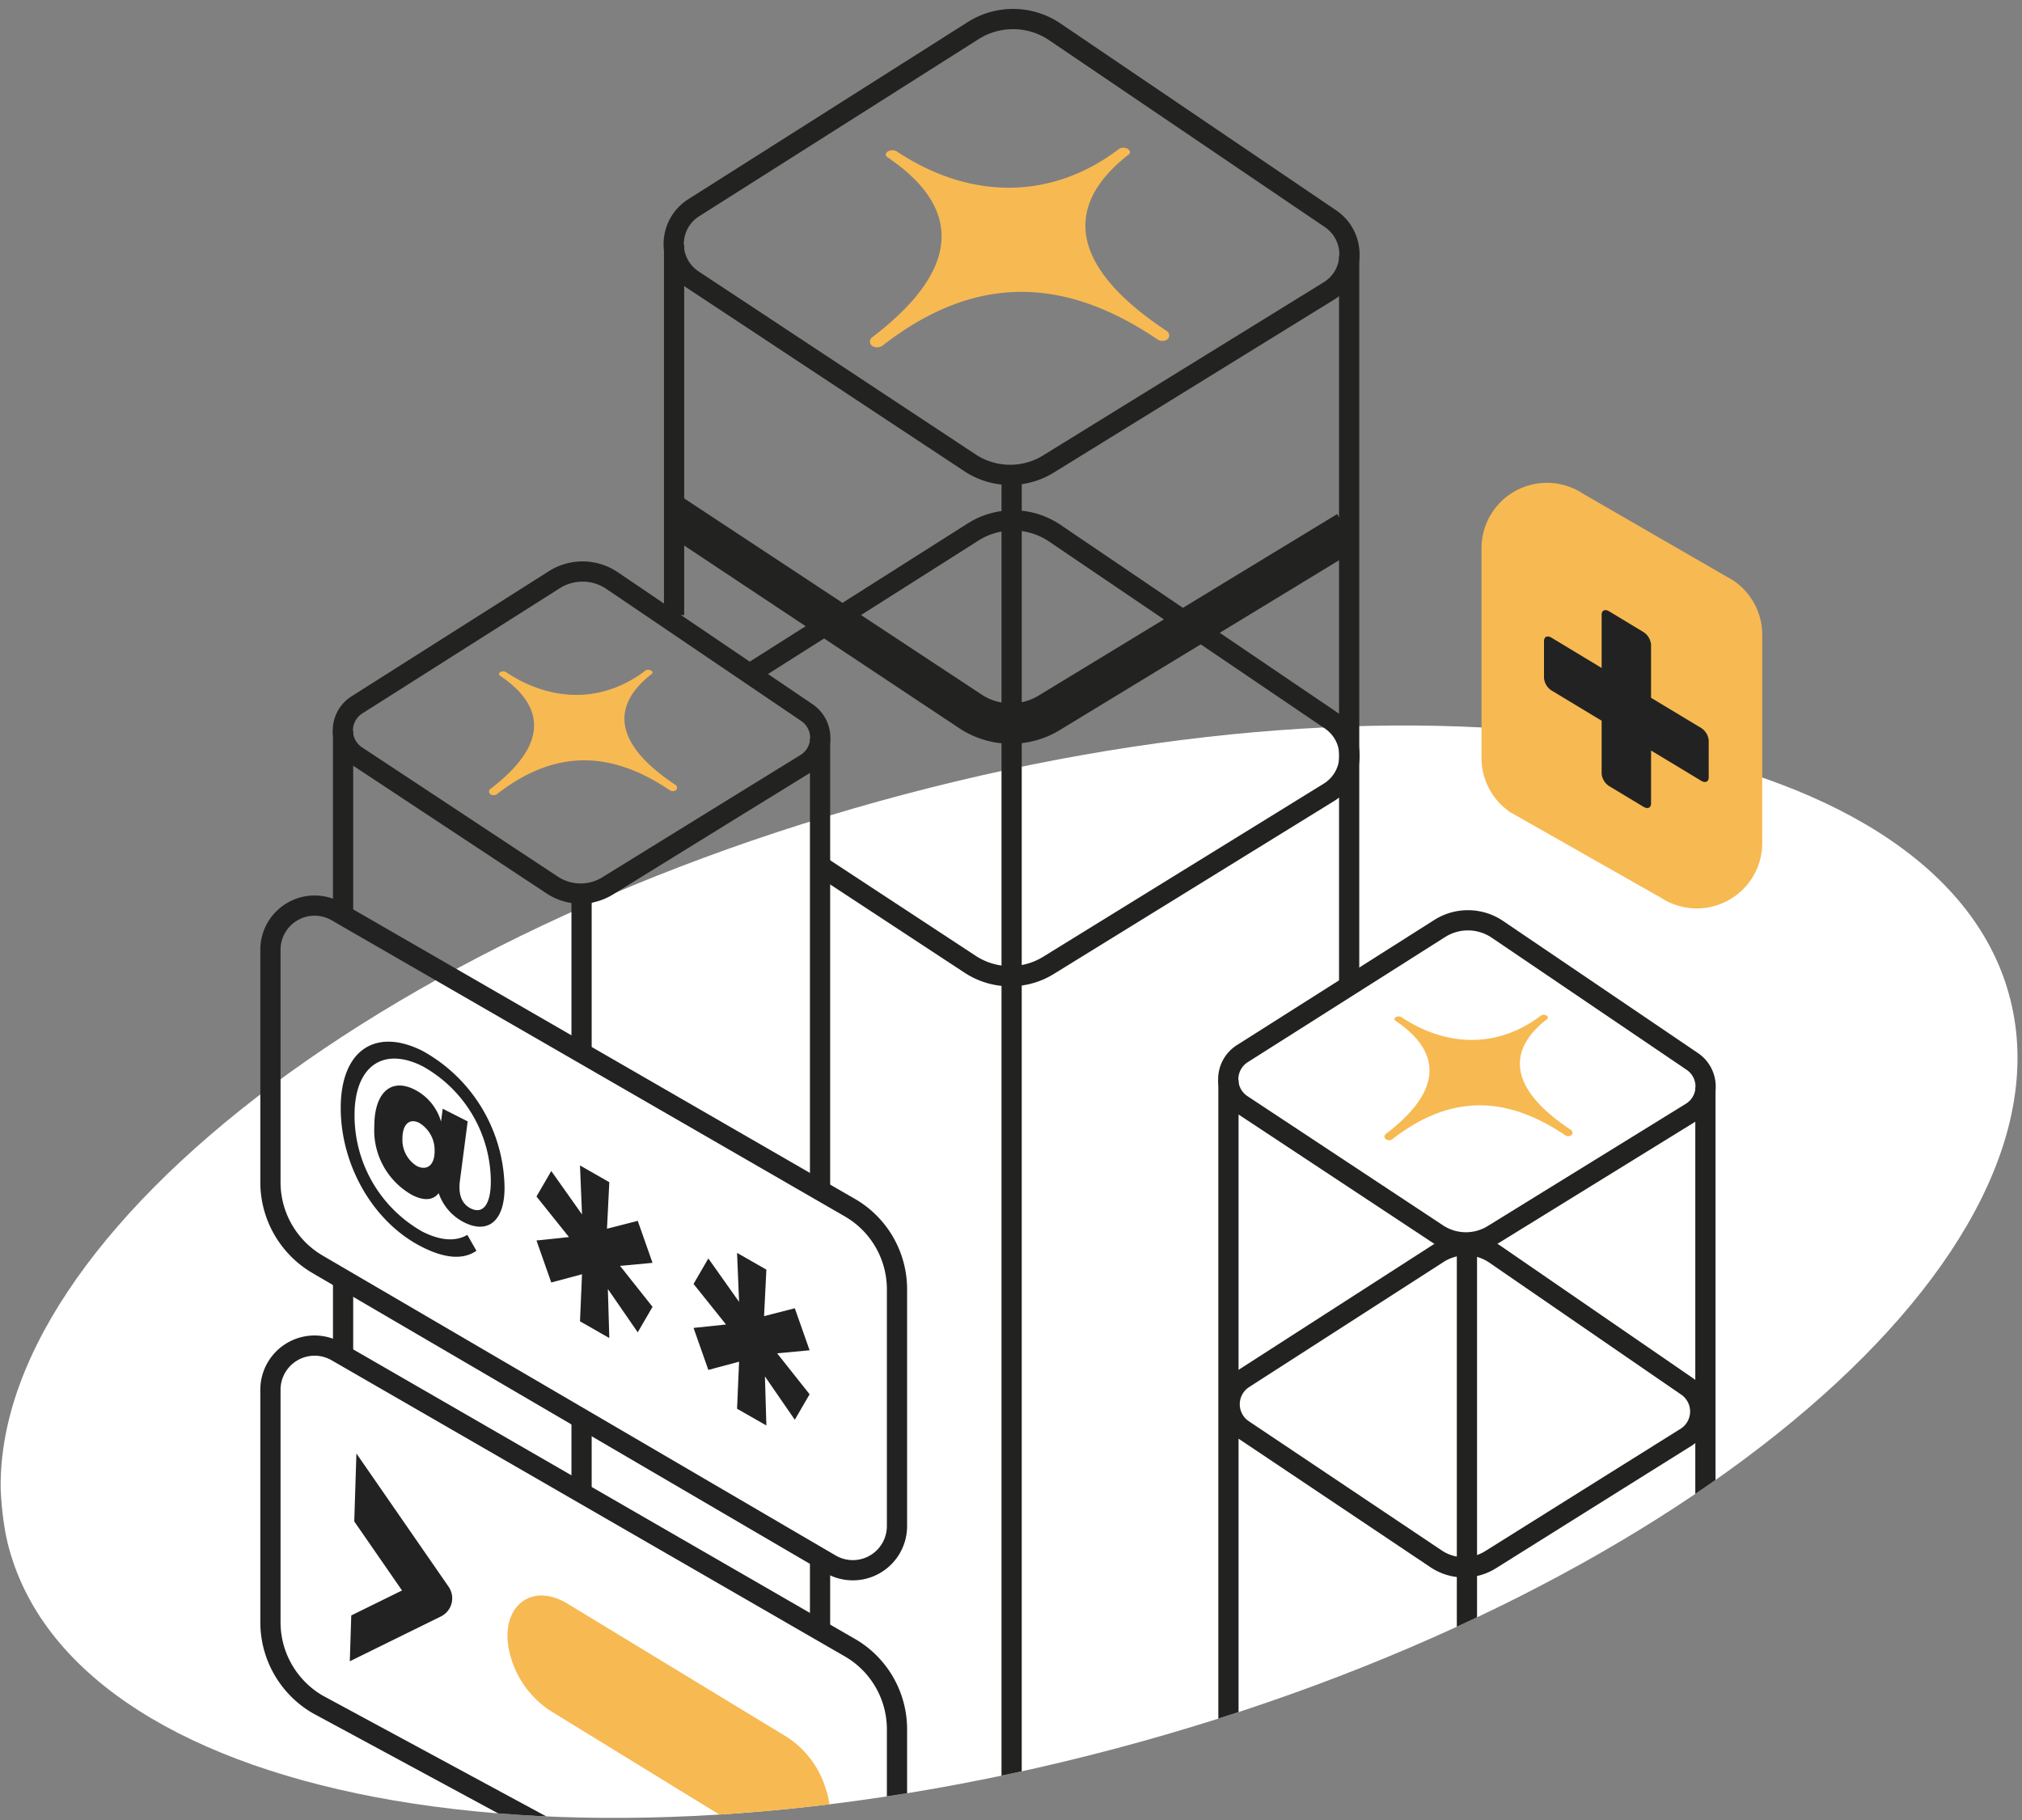 <?xml version="1.0" encoding="UTF-8"?>
<svg xmlns="http://www.w3.org/2000/svg" width="200" height="180" viewBox="0 0 200 180">
  <rect x="0" y="0" width="200" height="180" fill="#808080" stroke="none"/>
  <defs>
    <clipPath id="uulm5jvy3a">
      <path data-name="Rectangle 4902" transform="translate(813 2363)" style="fill:#e3dee9" d="M0 0h200v180H0z"></path>
    </clipPath>
    <clipPath id="axc52ulh1b">
      <path data-name="Rectangle 4916" style="fill:none" d="M0 0h199.556v222.457H0z"></path>
    </clipPath>
    <clipPath id="qje4cutstc">
      <path data-name="Path 9219" d="M95.785 0a45.348 45.348 0 0 0-12.133 1.657C29.034 16.818-6.217 134.531.914 160.222S58.1 194.45 112.721 179.289s93.115-48.277 85.985-73.968C192.108 81.549 145.987.036 95.862 0z" style="fill:none"></path>
    </clipPath>
  </defs>
  <g data-name="Subcat_Managing team members" transform="translate(-813 -2363)" style="clip-path:url(#uulm5jvy3a)">
    <g data-name="Group 9122">
      <g data-name="Group 9119">
        <g data-name="Group 9118" style="clip-path:url(#axc52ulh1b)" transform="translate(813 2356.001)">
          <path data-name="Path 9197" d="m104.337 10.15 27.276 18.487a4.245 4.245 0 0 1-.153 7.127L103.7 52.891a7.21 7.21 0 0 1-7.759-.12l-27.4-18.1a4.241 4.241 0 0 1 .067-7.12l27.648-17.524a7.37 7.37 0 0 1 8.081.123z" style="stroke-linejoin:round;stroke-width:2px;stroke:#222221;fill:none"></path>
          <path data-name="Path 9198" d="M115.514 40.528a.864.864 0 0 1-1.046.024c-9.529-6.427-18.292-6.265-27.152.611a.906.906 0 0 1-1.082.024.526.526 0 0 1 .07-.856c8.867-6.766 8.823-12.825 1.471-17.784-.23-.154-.208-.409.047-.568a.876.876 0 0 1 .873-.009c7.346 4.886 15.415 4.773 21.987-.242a.841.841 0 0 1 .85-.01c.268.151.321.4.118.558-6.553 5.087-5.813 11.1 3.687 17.416a.535.535 0 0 1 .177.836" style="fill:#f7b952"></path>
        </g>
      </g>
      <g data-name="Group 9121">
        <g data-name="Group 9120" style="clip-path:url(#qje4cutstc)" transform="translate(813 2356.001)">
          <path data-name="Path 9199" d="M198.706 105.321c7.131 25.691-31.366 58.808-85.984 73.968S8.046 185.913.915 160.222 32.28 101.414 86.9 86.254s104.677-6.624 111.808 19.067" style="fill:#fff"></path>
          <path data-name="Path 9200" d="m148.118 98.915 19.271 13.062a3 3 0 0 1-.107 5.035l-19.612 12.1a5.1 5.1 0 0 1-5.482-.085l-19.359-12.789a3 3 0 0 1 .048-5.03l19.532-12.382a5.208 5.208 0 0 1 5.709.089z" style="stroke-linejoin:round;stroke-width:2px;stroke:#222221;fill:none"></path>
          <path data-name="Path 9201" d="m79.712 82.514-7.139 4.4L60.1 94.615a5.086 5.086 0 0 1-5.484-.088L35.253 81.744a3 3 0 0 1 .053-5.033l19.532-12.384a5.215 5.215 0 0 1 5.7.089l13.6 9.217 5.679 3.848a3 3 0 0 1-.105 5.033z" style="stroke-linejoin:round;stroke-width:2px;stroke:#222221;fill:none"></path>
          <path data-name="Path 9202" d="m166.77 149.15-7.036 4.4-12.292 7.7a4.954 4.954 0 0 1-5.406-.088l-19.084-12.782a3.021 3.021 0 0 1 .052-5.033l19.25-12.384a5.08 5.08 0 0 1 5.624.089l13.4 9.217 5.6 3.848a3.025 3.025 0 0 1-.108 5.033z" style="stroke-linejoin:round;stroke-width:2px;stroke:#222221;fill:none"></path>
          <path data-name="Path 9203" d="m74.139 73.633 22.114-14.02a7.372 7.372 0 0 1 8.085.123l27.272 18.488a4.246 4.246 0 0 1-.15 7.13l-27.76 17.125a7.218 7.218 0 0 1-7.758-.124l-15.126-9.93" style="stroke-linejoin:round;stroke-width:2px;stroke:#222221;fill:none"></path>
          <path data-name="Line 1965" transform="translate(66.674 31.221)" style="stroke-linejoin:round;stroke-width:2px;stroke:#222221;fill:none" d="M0 0v36.611"></path>
          <path data-name="Line 1966" transform="translate(133.447 32.264)" style="stroke-linejoin:round;stroke-width:2px;stroke:#222221;fill:none" d="M0 0v71.798"></path>
          <path data-name="Path 9204" d="M100 80.557a9.244 9.244 0 0 1-5.091-1.52L65.864 59.751l1.754-3.495L97.105 75.7a5.268 5.268 0 0 0 5.613.1l29.545-17.961 2.078 3.418L104.8 79.218a9.233 9.233 0 0 1-4.8 1.339" style="fill:#222221"></path>
          <path data-name="Path 9205" d="M155.457 119.249a.543.543 0 0 1-.657.015c-5.986-4.038-11.492-3.936-17.057.384a.571.571 0 0 1-.68.015.33.33 0 0 1 .044-.538c5.57-4.251 5.542-8.056.924-11.172-.144-.1-.131-.257.029-.356a.55.55 0 0 1 .549-.006c4.615 3.069 9.684 3 13.813-.153a.529.529 0 0 1 .534-.005c.168.094.2.251.074.35-4.117 3.195-3.652 6.971 2.316 10.941a.335.335 0 0 1 .111.525" style="fill:#f7b952"></path>
          <path data-name="Path 9206" d="M66.886 85.127a.543.543 0 0 1-.657.015c-5.986-4.038-11.492-3.936-17.057.384a.571.571 0 0 1-.68.015.33.33 0 0 1 .044-.541c5.57-4.251 5.542-8.056.924-11.172-.144-.1-.131-.257.029-.356a.55.55 0 0 1 .549-.006c4.615 3.069 9.684 3 13.813-.153a.529.529 0 0 1 .534-.005c.168.094.2.251.074.35-4.117 3.195-3.652 6.971 2.316 10.941a.335.335 0 0 1 .111.525" style="fill:#f7b952"></path>
          <path data-name="Line 1967" transform="translate(121.508 113.802)" style="stroke-linejoin:round;stroke-width:2px;stroke:#222221;fill:none" d="M0 0v90.521"></path>
          <path data-name="Line 1968" transform="translate(145.097 129.282)" style="stroke-linejoin:round;stroke-width:2px;stroke:#222221;fill:none" d="M0 0v90.521"></path>
          <path data-name="Line 1969" transform="translate(168.685 114.539)" style="stroke-linejoin:round;stroke-width:2px;stroke:#222221;fill:none" d="M0 0v90.521"></path>
          <path data-name="Line 1970" transform="translate(33.935 133.61)" style="stroke-linejoin:round;stroke-width:2px;stroke:#222221;fill:none" d="M0 0v7.529"></path>
          <path data-name="Line 1971" transform="translate(33.935 79.304)" style="stroke-linejoin:round;stroke-width:2px;stroke:#222221;fill:none" d="M0 0v17.977"></path>
          <path data-name="Line 1972" transform="translate(57.524 147.163)" style="stroke-linejoin:round;stroke-width:2px;stroke:#222221;fill:none" d="M0 0v7.153"></path>
          <path data-name="Line 1973" transform="translate(57.524 94.784)" style="stroke-linejoin:round;stroke-width:2px;stroke:#222221;fill:none" d="M0 0v16.238"></path>
          <path data-name="Line 1974" transform="translate(81.113 160.904)" style="stroke-linejoin:round;stroke-width:2px;stroke:#222221;fill:none" d="M0 0v7.529"></path>
          <path data-name="Line 1975" transform="translate(81.113 80.041)" style="stroke-linejoin:round;stroke-width:2px;stroke:#222221;fill:none" d="M0 0v44.346"></path>
          <path data-name="Line 1976" transform="translate(100.061 53.177)" style="stroke-linejoin:round;stroke-width:2px;stroke:#222221;fill:none" d="M0 0v169.28"></path>
          <path data-name="Path 9207" d="M88.723 157.932v-23.42a9.327 9.327 0 0 0-4.667-8.08L33.3 97.149a4.368 4.368 0 0 0-6.551 3.784v22.983a9.408 9.408 0 0 0 4.66 8.123L82.151 161.7a4.368 4.368 0 0 0 6.572-3.768z" style="stroke:#222;stroke-linecap:round;stroke-linejoin:round;stroke-width:2px;fill:none"></path>
          <path data-name="Path 9208" d="m57.568 133.023-3.041.817-1.463-4.155 3.213-.338-3.213-4.012 1.463-2.521 3.041 4.295-.2-4.845 2.9 1.656-.229 4.6 3.041-.779 1.463 4.155-3.213.3 3.213 4.05-1.463 2.521-2.955-4.283.143 4.85-2.9-1.656z" style="fill:#222"></path>
          <path data-name="Path 9209" d="m73.105 141.67-3.041.817-1.464-4.155 3.213-.338-3.213-4.012 1.463-2.521 3.041 4.295-.2-4.845 2.9 1.656-.229 4.6 3.041-.779 1.463 4.155-3.213.3 3.213 4.05-1.463 2.521-2.955-4.283.143 4.85-2.9-1.656z" style="fill:#222"></path>
          <path data-name="Path 9210" d="M88.723 199.2v-21.172a9.327 9.327 0 0 0-4.667-8.08L33.3 140.665a4.368 4.368 0 0 0-6.551 3.784v22.984a9.408 9.408 0 0 0 4.66 8.122l50.742 27.42a4.368 4.368 0 0 0 6.572-3.775z" style="stroke:#222;stroke-linecap:round;stroke-linejoin:round;stroke-width:2px;fill:none"></path>
          <path data-name="Path 9211" d="M51.07 170.973a8.987 8.987 0 0 0 3.621 4.795l21.8 13.385c3.445 2.116 6.1-.565 4.792-4.828l-.083-.27a8.836 8.836 0 0 0-3.612-4.83l-21.7-13.188c-3.516-2.136-6.2.608-4.815 4.936" style="fill:#f7b952"></path>
          <path data-name="Path 9212" d="M51.07 170.973a8.987 8.987 0 0 0 3.621 4.795l21.8 13.385c3.445 2.116 6.1-.565 4.792-4.828l-.083-.27a8.836 8.836 0 0 0-3.612-4.83l-21.7-13.188c-3.519-2.137-6.201.608-4.818 4.936z" style="stroke:#f7b952;stroke-miterlimit:10;fill:none"></path>
          <path data-name="Path 9213" d="M45.494 123.758c-.22 1.665.384 2.409 1.06 2.752 1.189.6 1.994-.349 1.994-2.675a13.1 13.1 0 0 0-6.73-11.373c-3.969-2.011-6.749.047-6.749 4.806a13.191 13.191 0 0 0 6.712 11.54c1.609.815 3.182 1.064 4.444.321l.9 1.573c-1.444 1-3.365.643-5.395-.386-4.828-2.447-8.028-8.084-8.028-13.743 0-5.681 3.42-8.006 8.12-5.624a15.686 15.686 0 0 1 8.083 13.53c0 3.289-1.646 4.6-4.005 3.408A5.056 5.056 0 0 1 43.39 125c-.53.695-1.408.8-2.6.2a7.34 7.34 0 0 1-3.767-6.8c0-3.356 1.664-4.815 3.987-3.638a5.147 5.147 0 0 1 2.615 3.167l.165-1.276 2.469 1.252zm-2.506-2.894a3.146 3.146 0 0 0-1.518-2.809c-1.006-.51-1.664.187-1.664 1.548a3.03 3.03 0 0 0 1.408 2.709c1.006.51 1.774-.066 1.774-1.448" style="fill:#222"></path>
          <path data-name="Path 9214" d="M146.538 61.223v20.744a6.475 6.475 0 0 0 2.908 5.4l14.823 8.406a6.473 6.473 0 0 0 10.038-5.4v-20.59a6.473 6.473 0 0 0-2.87-5.378l-14.823-8.559a6.473 6.473 0 0 0-10.076 5.377" style="fill:#f7b952"></path>
          <path data-name="Path 9215" d="M159.164 84.746a1.631 1.631 0 0 1-.743-1.237V78.28l-4.958-2.993a1.63 1.63 0 0 1-.743-1.237v-3.642c0-.435.332-.587.743-.34l4.958 2.993V67.8c0-.436.333-.588.743-.34l3.4 2.054a1.629 1.629 0 0 1 .743 1.237v5.26L168.269 79a1.633 1.633 0 0 1 .743 1.237v3.642c0 .435-.333.587-.743.34l-4.959-2.993v5.23c0 .435-.332.587-.743.339z" style="fill:#222"></path>
          <path data-name="Path 9216" d="m35.746 167.022 7.459 4.682-7.13.565-1.27-4.588z" style="fill:#fff"></path>
          <path data-name="Path 9217" d="m38.852 154.316 8.024 4.118-5.153-8.33-3.953-.141z" style="fill:#fff"></path>
          <path data-name="Path 9218" d="m44.375 163.931-9.122-13.182-.213 6.72 4.725 6.829-5.021 2.47-.144 4.532 9.012-4.433a2 2 0 0 0 .762-2.933" style="fill:#222"></path>
        </g>
      </g>
    </g>
  </g>
</svg>
